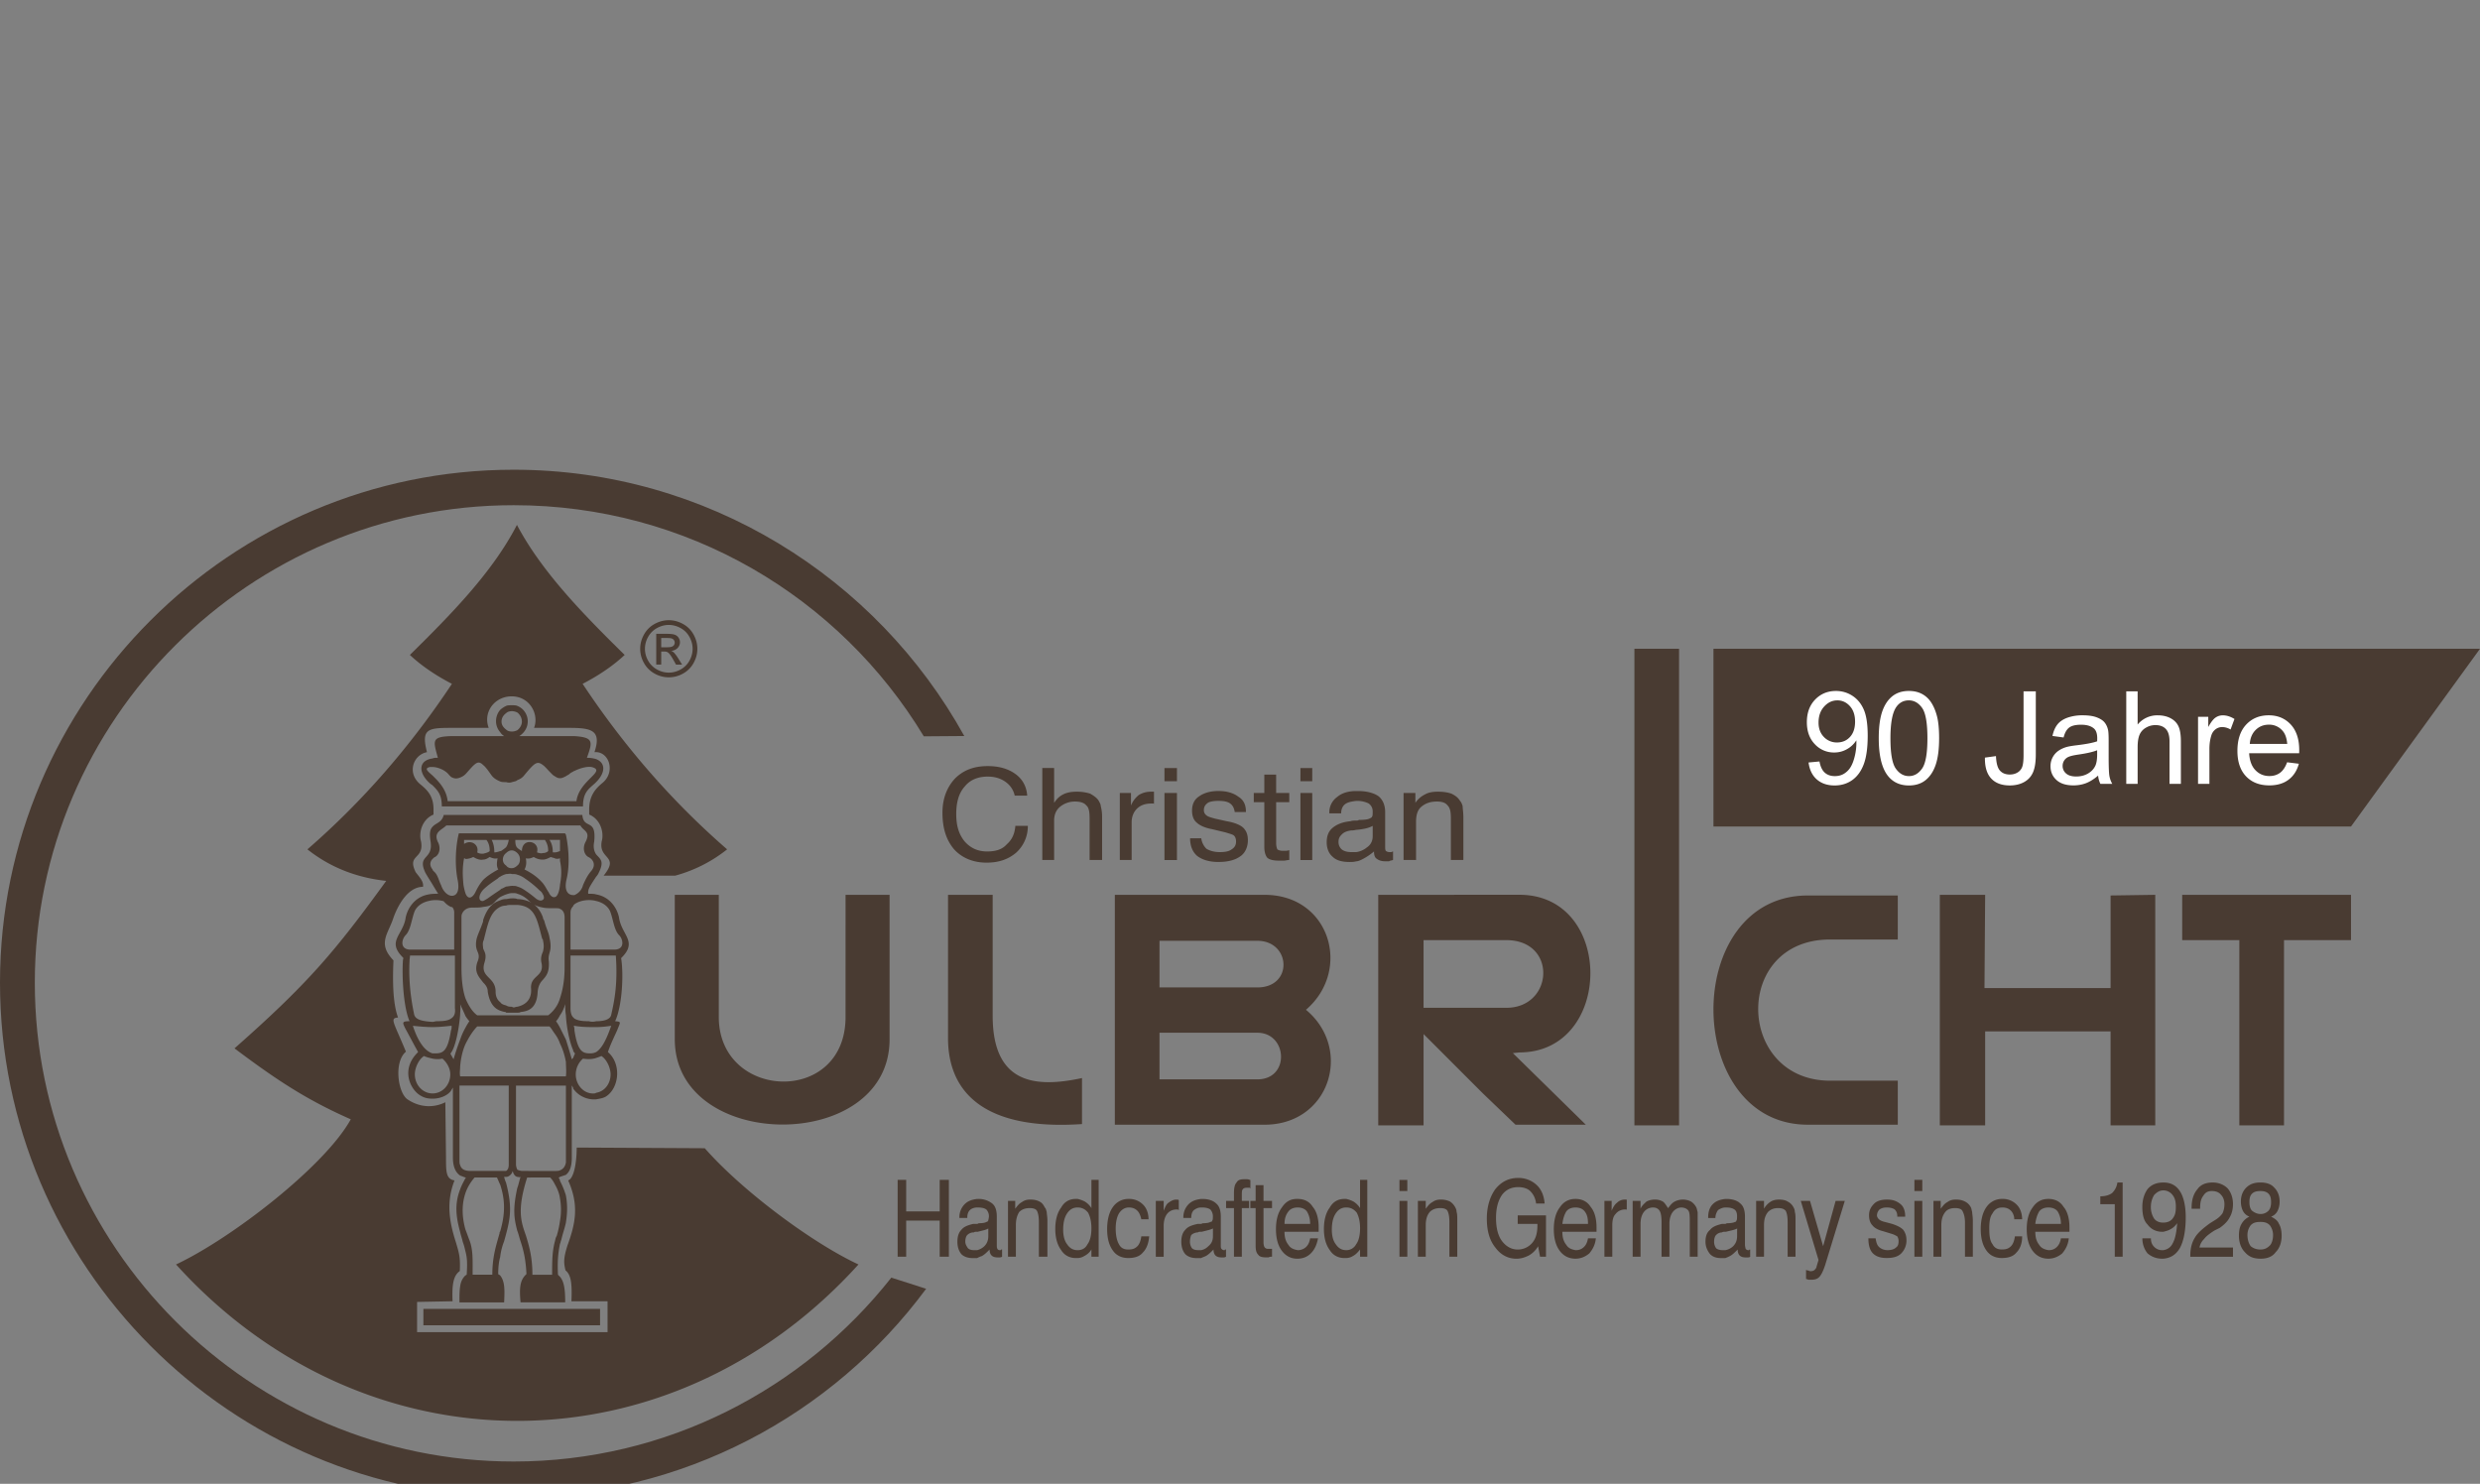 <svg xmlns="http://www.w3.org/2000/svg" width="217.271" height="130"><rect width="100%" height="100%" fill="#808080" stroke="none"/><path fill="#493B32" d="M80.934 64.511C73.568 52.325 60.228 44.261 45 44.261c-23.076 0-41.95 18.759-41.95 41.835 0 23.133 18.874 41.949 41.95 41.949 13.407 0 25.377-6.328 33.088-16.111l3.05.977c-8.171 11.05-21.35 18.244-36.138 18.244-24.803 0-45-20.258-45-45.059 0-24.745 20.197-44.943 45-44.943 16.961 0 31.803 9.459 39.48 23.331"/><path fill="#493B32" d="M86.967 88.984V78.396h-3.912v12.543c0 4.893 3.338 8.113 11.738 7.541v-4.029c-4.028.863-7.826.576-7.826-5.467zm-12.889.116c0 7.77-11.105 7.308-11.105 0V78.396h-3.855v12.66c0 9.897 18.817 10.012 18.817 0v-12.66H74.08L74.078 89.1zm23.593-10.704v20.141h13.119c5.698 0 7.77-6.617 3.625-10.07 4.028-3.453 2.129-10.07-3.625-10.07m-.633 16.167h-8.574V90.48h8.574c2.647-.001 2.878 4.084 0 4.084zm0-12.14c2.936 0 3.165 4.086 0 4.086h-8.574v-4.086m19.163-4.028v20.197h3.972v-7.998l5.235 5.236 2.82 2.704h6.158l-6.389-6.271.576-.06c8.229 0 8.343-13.812 0-13.812m-1.151 3.974c4.488 0 4.144 5.928 0 5.928h-7.25v-5.928m66.463-3.97v3.97h5.007v16.228h3.914V82.366h5.869v-3.97h-14.79zm-6.273 8.17h-11.048l.058-8.17h-3.97v20.197h3.97v-8.229h10.99v8.229h3.914V78.396l-3.914.058v8.112zm-26.527 11.97h7.884V94.68h-5.928c-8.228 0-8.572-12.369 0-12.369h5.928v-3.856h-7.884c-11.106-.001-10.933 20.081 0 20.081zM143.189 56.84h3.912v41.754h-3.912V56.84zM107.3 109.527h-.058c-.115 0-.173-.059-.229-.114-.059-.06-.059-.174-.059-.403v-2.417c0-.518-.115-.92-.403-1.151-.229-.229-.633-.401-1.209-.401h-.114c-.46.058-.806.173-1.095.46a1.61 1.61 0 0 0-.46 1.15v.058h.691c0-.288.058-.519.231-.69.172-.115.345-.229.632-.229h.114c.288 0 .519.057.69.172.115.114.23.344.23.577 0 .171 0 .343-.059.401 0 .058-.059.115-.173.115-.059.057-.289.114-.633.114-.06 0-.115.058-.173.058h-.288c-.519.116-.863.231-1.093.52-.231.23-.347.574-.347 1.035 0 .46.115.807.347 1.093.229.229.575.347.978.347h.403c.114-.06.288-.117.403-.173.229-.114.46-.346.69-.577 0 .23.059.403.173.52.114.113.288.171.519.171h.173c.058 0 .114 0 .229-.058v-.633c-.053-.003-.11-.003-.11.055zm-1.036-1.209c0 .347-.115.633-.403.863-.168.18-.39.302-.632.346h-.23c-.287 0-.46-.059-.575-.174a.975.975 0 0 1-.173-.576c0-.229.06-.459.115-.575a.878.878 0 0 1 .576-.229c.058-.057.173-.057.288-.057h.057c.46-.117.749-.173.979-.289l-.002.691zm2.532-3.106v-.401c0-.289 0-.52.059-.576.058-.115.173-.174.345-.174h.288l.058.059v-.748h-.058c-.115-.059-.229-.059-.288-.059h-.173c-.345 0-.575.059-.69.287-.173.174-.23.519-.23.922v.69h-.69v.631h.69v4.259h.69v-4.259h.633v-.631h-.634zm63.874.576a1.133 1.133 0 0 0-.518-.519c-.23-.117-.461-.174-.805-.174-.288 0-.52.057-.748.23-.231.113-.402.345-.576.574v-.689h-.633v4.891h.689v-2.761c0-.519.116-.862.345-1.151.175-.229.462-.346.863-.346.288 0 .519.059.633.23.116.23.23.518.23 1.037v2.99h.689v-3.164c0-.346-.058-.576-.058-.748-.053-.17-.053-.286-.111-.4zm21.35 2.012l.46-.229c.402-.287.688-.575.863-.92.173-.289.287-.69.287-1.15 0-.576-.173-1.037-.462-1.381-.344-.344-.805-.52-1.321-.52-.576 0-1.036.176-1.323.577-.345.403-.52.921-.52 1.667v.059h.748v-.059c0-.46.059-.804.288-1.093.174-.289.402-.403.748-.403.348 0 .634.114.807.346.172.173.287.459.287.806 0 .289-.058.575-.173.806a2.101 2.101 0 0 1-.634.575l-.46.288c-.633.46-1.094.863-1.324 1.266-.287.461-.401.98-.401 1.612v.058h3.739v-.807h-2.935c.058-.285.173-.518.403-.747.174-.233.463-.463.923-.751zm-80.332-2.761h-.06c-.574 0-.978.23-1.323.748-.345.46-.519 1.092-.519 1.898s.173 1.439.519 1.9c.346.46.807.689 1.323.689h.06c.46 0 .862-.174 1.149-.461.346-.346.519-.748.634-1.322h-.691c-.058.345-.173.574-.345.747-.174.174-.46.288-.691.288h-.058c-.346-.059-.633-.174-.807-.461-.229-.287-.346-.633-.346-1.149h2.993v-.403c0-.748-.173-1.381-.519-1.783-.284-.459-.744-.691-1.319-.691zm0 2.186h-1.151c0-.459.116-.805.345-1.092.174-.23.46-.344.807-.344.345 0 .632.113.806.344.172.288.288.633.288 1.092h-1.095zm-2.992-3.394h-.691v1.381h-.461v.631h.461v3.282c0 .402.059.631.23.805.115.172.344.229.689.229h.23c.058-.058.172-.058.288-.058v-.689h-.344c-.175 0-.23-.059-.289-.116-.058-.058-.114-.229-.114-.46v-2.993h.747v-.631h-.747v-1.381zm78.834-.231c-.574 0-1.035.174-1.381.575-.287.403-.46.921-.46 1.554 0 .69.114 1.209.46 1.554.289.403.749.633 1.268.633h.113c.23-.058.461-.116.633-.229.23-.115.403-.289.578-.52-.059.807-.175 1.381-.404 1.784-.174.345-.461.518-.807.577h-.113a.947.947 0 0 1-.69-.289c-.174-.172-.288-.402-.288-.747h-.748c0 .518.173.978.46 1.323.346.287.749.459 1.268.459h.113c.633-.057 1.095-.342 1.439-.92.346-.631.518-1.554.518-2.703 0-.979-.172-1.784-.518-2.303-.346-.517-.808-.748-1.441-.748zm.806 3.166c-.173.229-.46.346-.806.346h-.057c-.289 0-.576-.116-.749-.346a1.839 1.839 0 0 1-.288-1.037c0-.401.114-.748.288-1.035.229-.23.46-.403.806-.403s.633.172.806.403c.23.287.289.634.289 1.035 0 .46-.059.748-.289 1.037zm-87.294-1.67c-.229 0-.46.116-.689.289-.173.115-.288.404-.403.69v-.862h-.69v4.891h.69v-2.705c0-.459.116-.806.288-1.035.172-.23.46-.402.863-.402h.114s0 .057.059.057v-.863c-.059-.057-.059-.057-.115-.057h-.116v-.003zm72.391.692c.344 0 .574.114.747.287s.289.461.289.748h.689c0-.517-.174-.979-.46-1.265a1.694 1.694 0 0 0-1.266-.519 1.64 1.64 0 0 0-1.383.69c-.344.459-.518 1.149-.518 1.957 0 .805.174 1.438.518 1.898.289.402.748.632 1.326.632.519 0 .979-.116 1.265-.461.345-.344.518-.805.518-1.438h-.633c-.057.404-.172.691-.344.863-.23.231-.46.287-.806.287s-.634-.115-.807-.459c-.23-.289-.289-.748-.289-1.383 0-.574.059-1.035.289-1.322.174-.344.462-.515.865-.515zm-93.107.344H79.39v-2.761h-.748v6.73h.748v-3.164h2.936v3.164h.805v-6.73h-.805v2.761zm5.351 3.395h-.115c-.059 0-.173-.059-.173-.114-.059-.06-.059-.174-.059-.403v-2.417c0-.518-.115-.92-.401-1.151a1.905 1.905 0 0 0-1.208-.401h-.115c-.46.058-.807.173-1.093.46a1.605 1.605 0 0 0-.461 1.15v.058h.69c0-.288.057-.519.229-.69.114-.115.346-.229.633-.229h.057c.346 0 .576.057.748.172a.861.861 0 0 1 .23.577c0 .171-.059.343-.059.401-.057.058-.057.115-.173.115-.057.057-.287.114-.632.114-.058 0-.116.058-.173.058h-.342c-.461.116-.807.231-1.036.52-.229.23-.346.574-.346 1.035 0 .46.116.807.346 1.093.229.229.575.347.979.347h.403c.115-.06.229-.117.402-.173.23-.114.461-.346.69-.577 0 .23.058.403.173.52.115.113.288.171.519.171h.173c.058 0 .115 0 .229-.058v-.633c-.058-.003-.115-.003-.115.055zm-1.094-1.209c0 .347-.115.633-.345.863a1.39 1.39 0 0 1-.633.346h-.288c-.23 0-.403-.059-.519-.174-.114-.172-.229-.344-.229-.576 0-.229.058-.459.173-.575a.772.772 0 0 1 .575-.229c.058-.057.173-.057.288-.057h.057c.461-.117.748-.173.921-.289v.691zm13.063.864c-.23.231-.46.289-.807.289-.346 0-.633-.115-.805-.46-.173-.288-.288-.749-.288-1.381 0-.575.115-1.036.288-1.323.229-.345.518-.518.863-.518s.576.113.748.287c.173.173.288.461.345.748h.633c0-.518-.173-.979-.461-1.266a1.693 1.693 0 0 0-1.266-.518 1.64 1.64 0 0 0-1.381.689c-.347.461-.519 1.15-.519 1.957 0 .806.172 1.439.519 1.899.288.402.748.632 1.323.632.519 0 .979-.115 1.267-.461.345-.344.518-.805.575-1.438h-.69c-.056.403-.171.692-.344.864zm68.075-5.811h.691v.979h-.691v-.979zm-76.188 2.417c-.115-.229-.229-.403-.461-.519-.229-.117-.46-.174-.806-.174-.288 0-.519.057-.747.23-.231.113-.404.345-.576.574v-.689h-.633v4.891H89v-2.761c0-.519.115-.862.288-1.151.231-.229.519-.346.921-.346.288 0 .519.059.633.23.115.23.173.518.173 1.037v2.99h.748v-3.164c0-.346-.058-.576-.058-.748-.058-.17-.058-.286-.172-.4zm108.126 1.437c-.115-.287-.346-.459-.691-.632.253-.091.459-.276.576-.518a1.83 1.83 0 0 0 .173-.804c0-.52-.173-.922-.46-1.211-.289-.346-.748-.461-1.209-.461-.519 0-.921.115-1.266.461-.287.289-.461.691-.461 1.211 0 .287.059.574.174.804.114.229.288.403.576.518a1.491 1.491 0 0 0-.691.632c-.173.289-.229.635-.229 1.037 0 .576.173 1.094.519 1.438.346.401.748.575 1.381.575.576 0 1.036-.172 1.323-.575.347-.345.519-.862.519-1.438-.004-.403-.062-.748-.234-1.037zm-2.359-2.647c.174-.171.403-.229.747-.229.289 0 .519.059.692.229.171.173.229.402.229.749 0 .288-.059.575-.229.748a.952.952 0 0 1-.692.286c-.288 0-.519-.113-.747-.286-.174-.173-.229-.46-.229-.748-.002-.347.056-.576.229-.749zm1.554 4.547c-.23.229-.461.344-.808.344a1.287 1.287 0 0 1-.861-.287c-.173-.229-.288-.576-.288-.979 0-.343.115-.632.288-.86.229-.23.459-.287.861-.287.346 0 .576.057.808.287.172.229.287.518.287.86.001.402-.115.749-.287.922zm-103.235-3.282a1.801 1.801 0 0 0-.576-.573 2.594 2.594 0 0 0-.633-.23h-.172c-.518 0-.979.23-1.266.748-.346.46-.519 1.092-.519 1.898 0 .748.173 1.381.519 1.842.288.461.749.69 1.266.69h.172c.173 0 .403-.059.576-.173.229-.115.46-.289.633-.577v.634h.633v-6.731h-.633v2.472zm-.346 3.167c-.173.344-.46.518-.863.518s-.689-.174-.921-.518c-.23-.289-.345-.749-.345-1.266 0-.633.114-1.094.345-1.438.231-.346.518-.518.921-.518s.69.172.921.46c.173.344.288.748.288 1.38 0 .575-.116 1.093-.346 1.382zm57.889.517c-.114 0-.172-.059-.229-.114 0-.06-.058-.174-.058-.403v-2.417c0-.518-.116-.92-.403-1.151-.23-.229-.634-.401-1.209-.401h-.114c-.461.058-.808.173-1.095.46-.287.289-.402.689-.402 1.15v.058h.632c0-.288.115-.519.23-.69.172-.115.402-.229.633-.229h.115c.287 0 .518.057.69.172.172.114.23.344.23.577 0 .171 0 .343-.06.401 0 .058-.058.115-.115.115-.114.057-.346.114-.69.114-.059 0-.115.058-.172.058h-.289c-.46.116-.806.231-1.036.52-.287.23-.403.574-.403 1.035 0 .46.175.807.403 1.093.23.229.518.347.979.347h.347c.172-.06.288-.117.401-.173.23-.114.46-.346.691-.577 0 .23.058.403.173.52.115.113.288.171.518.171h.173c.058 0 .173 0 .229-.058v-.633c-.058 0-.058 0-.115.061l-.054-.006zm-.977-1.209c0 .347-.115.633-.346.863-.19.182-.431.302-.689.346h-.231c-.229 0-.46-.059-.574-.174a.975.975 0 0 1-.174-.576c0-.229.059-.459.174-.575a.727.727 0 0 1 .518-.229c.058-.057.174-.057.289-.057h.057c.461-.117.808-.173.979-.289l-.003.691zm32.857-3.797c-.229.172-.574.289-1.035.289v.689h1.267v4.602h.69V103.6h-.461c-.045.35-.208.674-.461.921zm-27.908 1.267a1.133 1.133 0 0 0-.518-.519c-.173-.117-.46-.174-.749-.174-.288 0-.575.057-.805.23a1.69 1.69 0 0 0-.519.574v-.689h-.69v4.891h.69v-2.761c0-.519.115-.862.345-1.151.229-.229.519-.346.862-.346.347 0 .52.059.691.23.115.23.173.518.173 1.037v2.99h.69v-3.164c0-.346 0-.576-.059-.748a.79.79 0 0 0-.111-.4zm-8.978-.517a1.567 1.567 0 0 0-1.438 0c-.229.113-.402.344-.575.574-.172-.229-.288-.46-.46-.574a1.359 1.359 0 0 0-.69-.176c-.289 0-.518.059-.748.176-.173.17-.403.344-.519.631v-.69h-.69v4.89h.69v-2.875c0-.461.114-.806.288-1.035.19-.253.488-.402.805-.402.288 0 .461.113.576.287.115.173.172.518.172 1.037v2.99h.69v-2.877c0-.459.115-.805.288-1.035.173-.229.459-.401.747-.401.29 0 .52.114.633.287.115.173.115.519.115 1.037v2.989h.691v-3.91c-.059-.174-.059-.289-.115-.402a1.323 1.323 0 0 0-.46-.521zm11.567 3.911l-1.149-3.97h-.808l1.554 5.179-.173.576c0 .115-.114.23-.172.288s-.172.115-.345.115c-.058 0-.114 0-.173-.058-.058 0-.115 0-.229-.059v.807c.115 0 .173.059.229.059h.23c.287 0 .518-.059.689-.229.175-.176.346-.52.519-1.037l1.727-5.64h-.805l-1.094 3.969zm7.998-3.97h.691v4.89h-.691v-4.89zm-1.956 2.013l-.633-.17c-.288-.06-.461-.175-.518-.231-.115-.115-.174-.23-.174-.345a.737.737 0 0 1 .229-.518c.172-.115.346-.172.633-.172s.518.057.689.172c.174.173.23.344.23.632h.69v-.057c0-.403-.116-.806-.402-1.036-.346-.288-.691-.404-1.21-.404-.46 0-.862.116-1.093.346-.289.289-.46.576-.46 1.035 0 .402.115.69.287.864.174.229.46.402.92.519l.749.229c.229.059.403.173.519.23a.822.822 0 0 1 .113.402c0 .288-.057.461-.229.575-.174.172-.46.231-.749.231-.288 0-.575-.115-.747-.291-.174-.172-.231-.401-.289-.746h-.632c0 .574.115 1.035.401 1.322.288.287.691.403 1.209.403.575 0 .979-.116 1.268-.403.3-.307.465-.721.459-1.149 0-.403-.115-.69-.287-.921-.166-.172-.455-.346-.973-.517zm-43.159-3.854h.689v.979h-.689v-.979zm-3.452 2.472a1.801 1.801 0 0 0-.576-.573 2.587 2.587 0 0 0-.632-.23h-.173c-.519 0-.979.23-1.268.748-.344.46-.518 1.092-.518 1.898 0 .748.173 1.381.518 1.842.289.461.749.69 1.268.69h.173c.173 0 .403-.059.575-.173.23-.115.402-.289.633-.577v.634h.633v-6.731h-.633v2.472zm-.345 3.167a.956.956 0 0 1-.862.518c-.403 0-.69-.174-.92-.518-.231-.289-.346-.749-.346-1.266 0-.633.114-1.094.346-1.438.229-.346.518-.518.92-.518s.69.172.92.46c.173.344.288.748.288 1.38-.001.575-.117 1.093-.346 1.382zm3.797-3.798h.689v4.89h-.689v-4.89zm19.854-.116h-.114a.95.95 0 0 0-.69.289c-.174.115-.345.404-.46.69v-.862h-.634v4.891h.69v-2.705c0-.459.059-.806.288-1.035.173-.23.46-.402.863-.402h.058c.059 0 .059.057.059.057v-.863c-.003-.06-.003-.06-.06-.06zm-14.961.692a1.372 1.372 0 0 0-.461-.519 1.81 1.81 0 0 0-.806-.174c-.287 0-.519.057-.748.23-.23.113-.403.345-.575.574v-.689h-.689v4.891h.689v-2.761c0-.519.114-.862.344-1.151.23-.229.52-.346.922-.346.288 0 .518.059.633.23.113.23.173.518.173 1.037v2.99h.69v-3.164c0-.346 0-.576-.059-.748a.814.814 0 0 0-.113-.4zm10.53-.749c-.576 0-1.036.23-1.381.748-.345.46-.52 1.092-.52 1.898s.174 1.439.52 1.9c.346.46.807.689 1.381.689.46 0 .863-.174 1.208-.461.288-.346.518-.748.575-1.322h-.69c-.059.345-.173.574-.345.747a.943.943 0 0 1-.691.288h-.057c-.346-.059-.633-.174-.806-.461-.229-.287-.346-.633-.346-1.149h2.993v-.403c0-.748-.174-1.381-.518-1.783-.288-.459-.748-.691-1.323-.691zm0 2.186h-1.151c.06-.459.172-.805.346-1.092.173-.23.46-.344.806-.344.345 0 .631.113.805.344.23.288.289.633.289 1.092h-1.095zm-5.064 0h1.728v.117c0 .633-.114 1.15-.46 1.553-.317.369-.781.58-1.268.576-.574 0-1.034-.289-1.381-.748-.345-.461-.518-1.149-.518-2.015 0-.864.173-1.496.518-2.015.347-.459.807-.689 1.439-.689.401 0 .806.115 1.037.346.287.289.459.633.518 1.092h.747c-.057-.689-.287-1.266-.747-1.668a2.351 2.351 0 0 0-1.554-.575c-.863 0-1.497.346-2.016.979-.459.634-.747 1.498-.747 2.591 0 1.034.23 1.898.747 2.53.463.634 1.095.979 1.844.979.401 0 .748-.115 1.092-.287a2.15 2.15 0 0 0 .807-.807l.172.92h.52v-3.625h-2.476l-.002.746zm46.494-2.186c-.575 0-1.034.23-1.38.748-.345.46-.518 1.092-.518 1.898s.173 1.439.518 1.9c.346.46.806.689 1.38.689.461 0 .863-.174 1.21-.461.288-.346.519-.748.575-1.322h-.688c-.058.345-.175.574-.347.747a.942.942 0 0 1-.69.288h-.059c-.344-.059-.631-.174-.805-.461-.229-.287-.344-.633-.344-1.149h2.992v-.403c0-.748-.174-1.381-.52-1.783-.285-.459-.746-.691-1.324-.691zm0 2.186h-1.148c.057-.459.173-.805.344-1.092.174-.23.461-.344.805-.344.347 0 .634.113.808.344.173.288.289.633.289 1.092h-1.098zM100.81 69.361c-.402 0-.748.115-1.036.287a2.27 2.27 0 0 0-.69.922v-1.094h-.978v5.869h1.036v-3.279c0-.519.172-.92.459-1.209.288-.287.69-.459 1.267-.459h.172s.059 0 .059.058v-1.095h-.289zm1.208.116h1.094v5.871h-1.094v-5.871zm0-2.187h1.094v1.151h-1.094V67.29zm-13.81 6.675c-.402.46-.979.633-1.727.633-.806 0-1.438-.289-1.956-.863-.519-.633-.749-1.381-.749-2.418s.229-1.842.749-2.416c.46-.576 1.15-.863 2.014-.863.633 0 1.15.172 1.553.461.403.287.691.689.807 1.209h1.094c-.058-.807-.403-1.439-1.036-1.9-.633-.459-1.438-.69-2.417-.69-1.208 0-2.129.346-2.878 1.094-.689.748-1.093 1.728-1.093 2.992 0 1.382.345 2.418 1.035 3.223.69.748 1.67 1.15 2.819 1.15 1.094 0 1.899-.288 2.59-.862a3.122 3.122 0 0 0 1.035-2.359h-1.093c-.057.688-.288 1.207-.747 1.609zm8.056-3.798c-.174-.288-.461-.46-.748-.633a3.811 3.811 0 0 0-1.208-.173c-.404 0-.807.058-1.151.229-.346.173-.576.402-.806.748v-3.051h-1.036v8.058h1.036v-3.453c0-.518.172-.92.518-1.209a2.053 2.053 0 0 1 1.323-.459c.46 0 .806.114.979.344.23.174.288.576.288 1.15v3.625h1.095v-3.798c0-.401-.059-.69-.115-.92-.002-.17-.118-.344-.175-.458zm11.222 1.784l-1.037-.23c-.402-.113-.634-.173-.748-.287a.525.525 0 0 1-.229-.461c0-.287.113-.459.344-.633.174-.115.519-.174.921-.174.46 0 .805.059 1.037.23.229.172.345.401.401.748h.979v-.058c0-.519-.173-.979-.634-1.267-.46-.346-1.034-.518-1.783-.518-.691 0-1.266.172-1.669.459-.46.289-.634.749-.634 1.268 0 .402.114.805.403 1.035.23.23.691.461 1.323.576l1.208.289c.346.114.634.172.749.288.115.114.173.287.173.517 0 .289-.115.52-.401.691-.231.174-.576.231-1.037.231s-.863-.116-1.15-.288a1.56 1.56 0 0 1-.46-.921h-.979c0 .69.229 1.209.632 1.553.46.345 1.094.519 1.843.519.862 0 1.496-.174 1.957-.519.402-.287.631-.806.631-1.381 0-.46-.114-.806-.402-1.095-.23-.227-.749-.457-1.438-.572zm14.27 2.705c-.173 0-.288-.059-.345-.116-.058-.058-.058-.229-.058-.519v-2.877c0-.633-.23-1.094-.576-1.381-.402-.287-1.036-.459-1.783-.459h-.173c-.69 0-1.266.172-1.669.518a1.642 1.642 0 0 0-.69 1.38v.059h1.035c0-.345.116-.632.345-.806.23-.173.52-.229.979-.288h.115c.403 0 .749.115.978.229.23.174.346.403.346.691 0 .229 0 .402-.059.46 0 .06-.114.115-.229.173-.114.059-.402.114-.921.114-.057.058-.172.058-.229.058-.229 0-.345 0-.518.059-.69.058-1.208.287-1.554.576-.345.287-.518.69-.518 1.266 0 .518.172.979.518 1.266.346.344.863.461 1.496.461.173 0 .346 0 .576-.059.172 0 .402-.115.518-.173a5.362 5.362 0 0 0 1.035-.69c0 .288.06.519.231.633.229.172.46.229.805.229h.288c.058-.06.173-.06.345-.114v-.748c-.057 0-.114.057-.172.057l-.116.001zm-1.496-1.383c0 .403-.172.75-.519.979a1.892 1.892 0 0 1-.92.403h-.403c-.346 0-.633-.059-.862-.23a.86.86 0 0 1-.288-.691c0-.286.113-.459.288-.631.173-.174.403-.289.806-.346.115 0 .229 0 .461-.057h.058c.633-.059 1.094-.174 1.38-.346v.919zm7.883-2.646c-.057-.173-.114-.346-.229-.46-.173-.288-.402-.46-.749-.633-.345-.115-.69-.173-1.208-.173-.401 0-.805.058-1.093.229-.35.167-.648.425-.863.748v-.864h-1.035v5.871h1.094v-3.338c0-.576.116-1.035.461-1.324.344-.287.748-.459 1.381-.459.46 0 .749.114.92.344.231.229.288.576.288 1.15v3.625h1.095v-3.798c-.003-.399-.062-.688-.062-.918zm-16.342-2.762h-1.035v1.611h-.923v.805h.923v3.914c0 .459.113.805.288.978.229.173.575.229 1.035.229h.403c.114 0 .288-.057.46-.057v-.863c-.174.058-.289.058-.346.058h-.23c-.229 0-.344-.058-.46-.115-.058-.114-.113-.288-.113-.575v-3.568h1.15v-.805h-1.15l-.002-1.612zm2.129 1.612h1.036v5.871h-1.036v-5.871zm0-2.187h1.036v1.151h-1.036V67.29z"/><g fill="#493B32"><path d="M61.746 100.598l-11.222-.059c0 1.268-.23 2.706-.748 2.878.978 2.187.633 3.798-.059 5.696-.345 1.094-.345 1.498-.172 2.188.518.402.576 1.266.518 2.705h3.165v2.704H36.541v-2.647l3.108-.058c-.059-1.438.058-2.245.633-2.647.058-1.207-.058-1.553-.345-2.532-.576-1.783-.863-3.511-.115-5.409-.748-.116-.748-.749-.748-2.014l-.058-4.834c-1.037.518-2.245.459-3.28-.231-.864-.519-1.267-3.278-.173-4.2-1.093-2.646-1.438-2.936-.69-2.992-.518-1.381-.459-3.683-.402-5.006-1.438-1.496-.459-2.303 0-3.74.287-.808 1.15-2.705 2.589-2.705.058-.403-.172-.69-.634-1.268-.806-1.611.748-1.092.462-2.703-.23-.805.114-1.957 1.092-2.358v-.46c0-1.151-.519-1.67-1.15-2.188-1.209-.978-.633-2.59.576-2.82-.518-2.014.057-2.128 2.072-2.128h3.337c-.519-1.381.518-2.762 2.014-2.762 1.611 0 2.417 1.612 1.957 2.762h3.107c1.957 0 2.819.23 2.187 2.128 1.267-.114 1.899 1.728.69 2.705-.633.519-1.151 1.15-1.151 2.301v.461c.979.402 1.324 1.555 1.094 2.357-.288 1.613 1.611 1.209.172 2.993h6.272a12.576 12.576 0 0 0 4.546-2.302c-4.834-4.2-9.034-9.034-12.66-14.501 1.554-.806 2.763-1.668 3.684-2.532-3.569-3.51-7.251-7.25-9.438-11.394-2.13 4.144-5.812 7.884-9.38 11.394.921.864 2.129 1.726 3.683 2.532-3.626 5.467-7.825 10.301-12.659 14.501 1.957 1.554 4.258 2.475 6.904 2.762-4.545 6.273-6.904 9.035-13.293 14.674 3.683 2.762 6.273 4.487 10.187 6.215-2.245 4.084-10.416 10.416-15.308 12.717 16.573 18.301 43.274 18.242 59.788 0-3.971-1.842-10.128-6.385-13.465-10.183z"/><path d="M51.076 70.65c0-1.209.459-1.496 1.036-2.016l.115-.113c.806-.807.862-1.67 0-2.015a2.632 2.632 0 0 0-.808-.114c.52-1.438.577-1.786-1.092-1.9h-4.834c1.151-.748.864-2.244-.171-2.646-.116-.058-.289-.058-.46-.058-.23 0-.403 0-.518.058-.19.087-.365.203-.52.345-.459.518-.517 1.381 0 1.957.059.114.173.229.346.344h-4.66c-1.727.059-1.553.403-1.149 1.898-.173 0-.346 0-.461.059-1.267.173-1.267 1.266-.229 2.186.059.059.172.116.229.174.461.459.807.806.807 1.84m5.233-7.422c0-.344.172-.575.402-.747.115-.115.288-.173.519-.173.172 0 .345.058.46.115.229.173.403.46.403.805 0 .289-.174.577-.403.749-.143.072-.3.111-.46.115-.23 0-.403-.057-.519-.172-.23-.173-.402-.403-.402-.692zm-4.719 6.964c-.115-1.094-.862-1.784-1.324-2.246-.46-.402-.748-.633-.229-.747h.229c.461 0 1.15.288 1.438.69l.173.172c.288.174.519.174.806.06.173-.06.345-.175.461-.288l.058-.059c.807-.92 1.036-1.209 1.495-.748.23.173.462.519.749.92.173.231.46.404.748.519.116.058.288.058.52.058a.78.78 0 0 0 .518 0c.172-.058.345-.058.46-.172.287-.115.46-.229.633-.461.863-1.035 1.092-1.265 1.61-.861.173.115.401.402.748.748.116.115.172.173.288.229.173.116.287.173.46.173s.288-.058.518-.173c.058-.058.23-.114.346-.229.059-.059.173-.115.287-.174 0 0 .059-.058.116-.058.575-.288 1.151-.401 1.496-.345 1.38.345-1.094 1.15-1.324 2.994m-13.408 44.479v1.439h15.479v-1.439"/></g><path fill="#493B32" d="M58.592 54.336c.421 0 .831.107 1.231.323.4.216.712.524.936.926s.336.82.336 1.256c0 .432-.11.847-.33 1.245a2.33 2.33 0 0 1-.927.927 2.524 2.524 0 0 1-2.491 0 2.34 2.34 0 0 1-.929-.927 2.516 2.516 0 0 1-.332-1.245c0-.436.112-.854.337-1.256.226-.401.537-.71.938-.926a2.565 2.565 0 0 1 1.231-.323zm0 .415c-.352 0-.693.09-1.025.271a1.94 1.94 0 0 0-.782.773c-.184.318-.28.68-.282 1.047 0 .361.093.707.277 1.037.184.331.443.588.774.773.33.185.678.277 1.038.277.361 0 .707-.092 1.039-.277s.59-.442.773-.773.275-.676.275-1.037c0-.363-.095-.711-.28-1.047a1.925 1.925 0 0 0-.781-.773 2.133 2.133 0 0 0-1.026-.271zm-1.099 3.474v-2.694h.926c.316 0 .546.025.688.074.141.05.254.137.338.261s.126.256.126.395c0 .197-.07.368-.21.514a.831.831 0 0 1-.559.246c.095.04.172.087.229.143.108.106.241.284.398.534l.328.528h-.53l-.24-.426c-.188-.334-.34-.543-.455-.627-.08-.062-.196-.093-.348-.093h-.255v1.145h-.436zm.435-1.517h.527c.252 0 .424-.037.517-.113a.367.367 0 0 0 .138-.298.366.366 0 0 0-.066-.214.385.385 0 0 0-.184-.141c-.078-.031-.225-.046-.438-.046h-.494v.812zm-3.514 27.235c1.496-1.439.058-2.014-.173-3.51-.115-.691-.688-1.842-2.014-2.072-.173-.057-.402-.057-.691-.057-.057-.404.173-.691.691-1.496a1.17 1.17 0 0 0 .229-.347c.519-1.036.114-1.208-.229-1.61-.115-.172-.288-.518-.173-1.094.229-2.128-.922-1.035-1.036-2.359H38.876c-.172.69-.689.69-.979 1.037-.229.229-.287.574-.171 1.322.229 1.612-1.209 1.094-.46 2.704.229.404.46.749.632 1.037.185.313.346.576.49.8-.309.004-.704.02-.839.064v-.002c-1.323.23-1.898 1.382-2.014 2.072-.229 1.496-1.698 2.043-.203 3.483l-.009.144h-.017c-.114 1.554.058 4.258.575 5.41-.689 0-.633.113-.345.689.229.402.52.979 1.093 2.015-1.61 1.554-.633 3.396.288 3.854.288.173.634.229.979.229.69 0 1.324-.288 1.611-.69.058-.114.115-.172.173-.287v6.158c0 .861.288 1.322.633 1.554.173.057.289.114.461.171h.058l-.058.059c-.172.346-.345.633-.461.979-.518 1.324-.345 2.475 0 3.74.058.289.173.576.229.865.115.286.173.573.23.805.172.633.172 1.149.114 2.072-.058 0-.058.058-.114.058-.23.229-.403.518-.461.979-.059.403-.059.806-.059 1.382h3.914c.058-1.151.058-1.843-.346-2.359-.057-.059-.115-.059-.172-.117 0-.575.057-1.092.172-1.495a5.43 5.43 0 0 1 .346-1.381c.058-.231.115-.404.172-.634.403-1.497.519-2.475 0-4.488a2.761 2.761 0 0 1-.172-.518h.172c.23 0 .403-.174.519-.348 0-.057.058-.113.058-.171.058.229.171.46.403.519.114 0 .171.056.287 0-.116.345-.173.689-.287.977-.403 1.842-.288 2.648 0 3.742.114.285.171.574.287.92.288.863.46 1.668.518 2.876-.576.519-.634 1.21-.518 2.476h3.912c0-1.209-.114-1.842-.459-2.244l-.173-.172c-.058-1.094 0-1.843.173-2.707.057-.115.057-.229.115-.344.115-.52.288-.979.402-1.497.115-.749.172-1.497 0-2.417a7.343 7.343 0 0 0-.518-1.267c0-.116-.059-.173-.116-.289.058 0 .116-.056.116-.056.172-.06.345-.115.518-.176.288-.229.519-.633.519-1.496v-6.33c.057.059.057.115.114.174 0 .115.059.173.115.229.46.576 1.208.862 1.899.806.345-.059.69-.113.921-.287 1.093-.748 1.323-2.819.115-3.855.229-.689.574-1.381.806-1.898.288-.748.403-.748-.172-.807.636-1.38.751-4.199.522-5.524zM40.2 73.01c-.229.863-.403 2.532-.116 4.028.23 1.094-.114 1.496-.575 1.438-.345-.058-.69-.402-.862-.92-.231-.461-.288-.92-.634-1.209-.058-.058-.115-.115-.115-.173-.287-.346-.229-.69 0-.921.059-.059.173-.173.23-.173.46-.288.46-.921.23-1.324-.403-.862.345-1.034.748-1.438h11.74c.286.52.92.52.459 1.438-.229.403-.229 1.036.229 1.324.403.173.749.69.231 1.267-.288.344-.461.69-.69 1.209a1.276 1.276 0 0 1-.748.862h-.116c-.46 0-.806-.403-.575-1.381.346-1.438.114-3.108-.058-3.914-.058-.058-.058-.058-.058-.115m-8.745.866c-.058 0-.058.058-.116.058v-.346h1.956c.23.288.288.635.288.979-.114.115-.346.174-.576.23-.172 0-.344 0-.518-.115.175-.634-.459-1.095-1.034-.806zm0 1.38c.229 0 .46-.059.689-.173.288.173.575.288.862.229.23 0 .404-.115.576-.229.229.114.461.173.689.114-.058.346-.114.691.059.979-.634.347-1.037.634-1.325.921-.344.403-.518.748-.688 1.094-.23.459-.634.69-.863.058a4.944 4.944 0 0 1-.173-.748c-.059-.69-.115-1.381.057-2.301.06-.001.06-.001.117.056zm7.481-.172c.115.059.229.059.346.115.114.058.287.058.46 0v.229c.173.807.114 1.439 0 2.072-.059.748-.288 1.094-.46 1.094-.172.059-.403-.115-.519-.402-.172-.229-.287-.518-.518-.806-.345-.403-.808-.807-1.61-1.209.172-.346.172-.634.114-.979.229.059.46 0 .688-.114.289.173.52.229.808.229.231.002.461-.114.691-.229zm-.115-1.497h.921v.979c-.173.058-.288.115-.46.115h-.172c-.001-.402-.059-.749-.289-1.094zm-.691 10.819c.23 1.207-1.036 1.035-.92 2.244.058 1.093-.69 1.438-1.208 1.554-.116 0-.231.057-.289.057s-.114 0-.172-.057c-.173 0-.346 0-.519-.115-.23-.058-.402-.114-.519-.288-.229-.173-.402-.46-.402-.921 0-1.323-1.381-1.208-.978-2.53.229-.75 0-.922-.116-1.267 0-.173-.057-.345 0-.577 0-.059.06-.115.06-.172.345-1.324.517-2.417 1.437-2.877.116-.059.288-.115.519-.115.115-.058.288-.058.519-.058h.461c1.61.116 1.726 1.323 2.186 2.993.059 0 .059.058.059.113.115.461.058.748 0 .979-.118.288-.233.576-.118 1.037zm.115-5.582c-.115.115-.345.115-.633-.115a10.523 10.523 0 0 0-1.094-.807 2.035 2.035 0 0 0-.518-.229c-.116-.059-.289-.059-.46-.059-.173 0-.403.059-.519.059l-.346.174c-.058 0-.114.057-.173.114-.345.229-.689.46-1.092.748a3.154 3.154 0 0 1-.404.229c-.402.058-.459-.461 0-.979.404-.402.922-.748 1.268-.979a.806.806 0 0 1 .229-.172 2 2 0 0 1 .519-.23c.173 0 .346-.057.519 0 .172 0 .345 0 .46.059.229.059.46.172.69.344.346.23.806.578 1.266 1.037.173.115.229.23.288.346.115.172.115.404 0 .46zm0-4.086c-.172.058-.345 0-.519-.057.288-1.037-1.322-1.324-1.322-.115-.174-.115-.289-.174-.403-.287-.173-.174-.173-.461-.173-.691h2.59c.229.346.288.635.288.979a.65.65 0 0 1-.461.171zm-2.243 0c.171.173.23.346.23.576 0 .172-.06.402-.23.518-.116.115-.289.23-.46.23h-.058a.528.528 0 0 1-.462-.23.603.603 0 0 1-.286-.518.71.71 0 0 1 .286-.576c.115-.114.288-.23.462-.23h.058c.171 0 .344.116.46.23zm-.979-.517c-.114.115-.286.229-.459.346h-.059c-.171.058-.345.115-.517.115 0-.402-.059-.75-.231-1.095h1.497c-.058.289-.116.461-.231.634zm-3.568 5.467c.172-.115.345-.172.633-.172.402 0 .69 0 .92-.059.576-.059.807-.173 1.094-.52.115-.114.231-.229.402-.345.116-.058.346-.172.519-.229.173-.059.346-.115.519-.115h.058c.172 0 .287 0 .403.059.403.115.748.344 1.036.633.066.057.13.106.192.154-.324-.188-.726-.305-1.229-.326-.116-.059-.289-.059-.403-.059h-.058c-.23 0-.403.059-.519.059a1.2 1.2 0 0 0-.519.113c-.689.23-1.15.691-1.496 1.727v.115c-.229.691-.459 1.094-.575 1.555-.229 1.15.403 1.093.116 1.898-.403.979.115 1.438.459 1.899.23.229.404.46.404.805.172 1.095.633 1.497 1.092 1.669.173.059.346.115.462.115l.057.059h.979c.114 0 .229 0 .287-.059.576-.057 1.438-.23 1.496-1.784.058-.519.229-.805.46-1.036.287-.345.575-.632.518-1.611-.115-.806.347-.806.059-2.071-.059-.46-.288-.806-.46-1.497-.058-.115-.115-.173-.115-.288-.169-.453-.41-.834-.76-1.114.189.107.414.188.76.252.229.057.575.057 1.036.057h.113c.116 0 .288 0 .347.059.288.114.402.403.402.748v4.374c0 1.149-.173 2.013-.402 2.705a2.772 2.772 0 0 1-.46.92 2.808 2.808 0 0 1-.576.576H41.81c-.402-.288-.748-.808-1.035-1.496-.23-.692-.346-1.554-.346-2.705v-4.433c.001-.231.116-.461.346-.632zm-5.238 2.244c.459-.461.519-1.438.805-2.13.23-.46.69-.747 1.208-.862.414-.112.9-.101 1.317.018.214.245.411.398.642.501.042 0 .083.015.125.026.11.139.167.313.159.49v3.223H35.88c-.861-.057-.69-.921-.343-1.266zm.347 2.186h-.005c.017-.132.033-.265.042-.399l3.934-.002v4.604c.058.459-.058.748-.346.92-.23.174-.633.23-1.209.23-.171 0-.286.059-.401.059-1.035-.059-1.496-.231-1.611-.633-.231-1.096-.52-2.822-.404-4.779zm.288 5.755c.575.059 1.151.115 1.727.115.518 0 1.094-.057 1.611-.115h.058c0 .171 0 .287-.058.402-.287 1.899-.747 2.014-1.381 2.014h-.23c-.633-.173-1.268-.978-1.727-2.416zm1.725 5.927c-.863 0-1.553-.749-1.553-1.67 0-.573.346-1.323.806-1.61.229.115.518.174.748.23.288.057.576.057.864 0 .402.345.688.863.688 1.38.001.922-.688 1.67-1.553 1.67zm1.842-2.993l-.23-.402-.058-.114c.058 0 .058 0 .058-.058.346-.402.691-1.899.806-3.338 0-.287.058-.576 0-.92.173.402.345.748.461 1.036.101.163.216.317.345.46a5.14 5.14 0 0 0-.345.574 5.66 5.66 0 0 0-.461 1.038c-.22.565-.411 1.141-.576 1.724zm3.798 10.357c.116.23.173.404.287.635.577 1.727.288 3.049 0 4.085-.057.058-.057.114-.057.173-.347 1.209-.634 2.131-.634 3.625h-1.727c0-1.209.058-2.188-.288-3.05-.115-.289-.229-.634-.345-.921-.288-1.036-.346-2.129 0-3.165.172-.519.46-.979.805-1.383m-.228-.572c-.23 0-.402 0-.575-.059a.625.625 0 0 1-.461-.46c-.059-.116-.059-.231-.059-.403v-6.562h4.316v6.906c0 .286-.058.459-.23.576m3.857.575c.173.173.288.347.403.577.229.403.402.807.46 1.266.114.647.114 1.31 0 1.956a9.042 9.042 0 0 1-.288 1.323c-.115.173-.115.346-.172.519-.23.92-.23 1.727-.23 2.877h-1.727c0-1.381-.23-2.359-.575-3.451-.403-1.151-.805-2.188.115-5.066m-.402-.574a1.13 1.13 0 0 1-.46-.114 1.11 1.11 0 0 1-.116-.461V95.11h4.374v6.732c-.058.344-.229.575-.518.69-.115.059-.288.059-.46.059m-8.288-8.29c-.059-.287 0-.574 0-.861.058-.748.229-1.439.461-1.957.345-.691.689-1.209 1.035-1.555h6.33c.173.172.289.403.46.633.173.229.345.519.46.862.229.461.402.979.518 1.611 0 .403.057.807 0 1.266m.75-1.898l-.116.289-.114.113a65.662 65.662 0 0 0-.519-1.725l-.518-1.038a4.918 4.918 0 0 0-.347-.574c.116-.114.23-.288.347-.519.173-.23.345-.575.46-.979 0 .346 0 .635.058.979.058 1.15.346 2.417.633 3.05 0 .114.059.173.116.229 0 .059.057.059.057.059l-.057.116zm3.165 1.726c0 .808-.518 1.497-1.267 1.612-.059.06-.173.06-.288.06-.807 0-1.496-.75-1.496-1.67 0-.517.229-1.036.633-1.38.403.059.804.059 1.15-.059.173-.059.345-.115.46-.174.462.288.808 1.038.808 1.611zm-1.266-1.955a1.15 1.15 0 0 1-.519.114c-.633 0-1.094-.114-1.381-2.014 0-.115 0-.231-.058-.402h.058c.633.115 1.267.115 1.898.115.46 0 .921-.057 1.323-.115-.458 1.322-.861 2.014-1.321 2.302zm1.324-3.28c-.058.346-.461.578-1.323.578a1.193 1.193 0 0 1-.633 0c-.576 0-.979-.06-1.267-.231l-.116-.115c-.173-.172-.229-.46-.229-.806v-4.603h3.969c.173 2.472-.114 3.911-.401 5.177zm.345-5.698h-3.913v-3.223c0-.229.057-.402.229-.574 0-.06.059-.116.116-.174.459-.345 1.267-.459 1.898-.287.519.115.978.402 1.208.863.288.69.345 1.668.805 2.129.347.346.52 1.21-.343 1.266zm96.219-26.355v15.572h55.855l11.301-15.572"/><g fill="#FFF"><path d="M158.447 66.801l.956-.088c.082.449.236.775.465.979s.521.304.879.304c.307 0 .574-.069.805-.21.23-.14.42-.327.567-.562.147-.233.271-.55.37-.948a4.971 4.971 0 0 0 .144-1.415 2.284 2.284 0 0 1-.816.771 2.216 2.216 0 0 1-1.119.295 2.263 2.263 0 0 1-1.703-.729c-.465-.486-.697-1.128-.697-1.925 0-.822.242-1.483.727-1.985.485-.501 1.093-.752 1.822-.752.527 0 1.01.142 1.447.426.436.284.768.688.994 1.214.228.525.341 1.286.341 2.281 0 1.036-.112 1.861-.337 2.475-.226.614-.561 1.081-1.004 1.402-.445.32-.965.481-1.563.481-.635 0-1.152-.177-1.555-.528-.401-.353-.642-.849-.723-1.486zm4.075-3.578c0-.571-.152-1.024-.456-1.36-.304-.335-.67-.503-1.098-.503-.442 0-.827.181-1.155.542s-.492.829-.492 1.404c0 .517.155.936.467 1.259a1.54 1.54 0 0 0 1.153.483c.46 0 .839-.161 1.136-.483.297-.324.445-.77.445-1.342zM164.596 64.678c0-.959.099-1.73.296-2.314.196-.585.49-1.035.879-1.353.39-.317.878-.476 1.469-.476.435 0 .816.088 1.145.263s.599.428.813.758c.213.33.381.731.503 1.205.122.475.183 1.113.183 1.917 0 .951-.098 1.719-.293 2.303-.195.585-.488 1.036-.877 1.355-.389.318-.881.479-1.474.479-.782 0-1.396-.28-1.842-.841-.534-.675-.802-1.774-.802-3.296zm1.024 0c0 1.331.155 2.217.467 2.657s.695.66 1.153.66c.457 0 .841-.221 1.153-.663.311-.442.467-1.327.467-2.654 0-1.335-.156-2.222-.467-2.66-.313-.438-.7-.658-1.164-.658-.457 0-.822.193-1.096.58-.342.494-.513 1.407-.513 2.738zM173.898 66.375l.968-.133c.025.62.143 1.044.349 1.272s.492.343.856.343c.27 0 .502-.062.697-.186a.953.953 0 0 0 .404-.503c.073-.212.11-.551.11-1.015v-5.586h1.073v5.524c0 .679-.082 1.204-.246 1.576-.164.373-.424.656-.78.852s-.773.294-1.253.294c-.711 0-1.256-.205-1.634-.614s-.558-1.016-.544-1.824zM183.814 67.951c-.368.313-.724.535-1.064.664s-.707.193-1.099.193c-.645 0-1.141-.157-1.486-.473-.348-.315-.521-.718-.521-1.209a1.627 1.627 0 0 1 .711-1.36c.212-.143.45-.252.716-.326.195-.052.49-.102.885-.149.804-.096 1.396-.21 1.775-.343l.006-.26c0-.405-.094-.691-.282-.857-.255-.225-.632-.337-1.134-.337-.469 0-.814.082-1.037.246s-.388.454-.494.871l-.975-.133c.089-.417.234-.753.438-1.01.203-.256.496-.453.879-.592a3.933 3.933 0 0 1 1.333-.207c.501 0 .909.059 1.222.177.314.118.545.267.691.445.148.179.252.404.311.678.033.169.049.476.049.918v1.327c0 .926.021 1.511.064 1.756.042.245.126.48.252.705h-1.04a2.09 2.09 0 0 1-.2-.724zm-.083-2.222c-.361.147-.903.272-1.626.376-.409.059-.698.125-.868.199a.85.85 0 0 0-.532.796.85.85 0 0 0 .302.664c.2.177.495.265.882.265.384 0 .725-.083 1.023-.251s.518-.397.658-.688c.106-.226.16-.557.16-.996v-.365zM186.28 68.676v-8.107h.996v2.909a2.226 2.226 0 0 1 1.758-.808c.436 0 .813.086 1.135.257.32.172.55.408.688.711.139.303.208.741.208 1.316v3.722h-.995v-3.722c0-.498-.108-.86-.324-1.087-.215-.227-.521-.34-.915-.34-.295 0-.572.076-.832.229-.261.152-.445.36-.556.622-.111.262-.166.623-.166 1.084v3.213h-.997zM192.569 68.676v-5.873h.896v.891c.229-.417.44-.691.634-.824s.406-.199.639-.199c.335 0 .676.107 1.022.32l-.343.924a1.42 1.42 0 0 0-.73-.216.949.949 0 0 0-.586.196 1.062 1.062 0 0 0-.37.545c-.11.354-.166.741-.166 1.161v3.075h-.996zM200.372 66.784l1.029.128c-.163.601-.463 1.066-.902 1.398-.438.332-.999.498-1.682.498-.858 0-1.539-.265-2.043-.794-.503-.528-.755-1.271-.755-2.226 0-.988.255-1.755.763-2.301.51-.546 1.17-.818 1.98-.818.785 0 1.427.268 1.925.802.497.535.747 1.287.747 2.257 0 .059-.002.147-.006.265h-4.381c.037.646.22 1.14.548 1.482s.737.515 1.228.515c.365 0 .677-.096.936-.288.257-.191.461-.497.613-.918zm-3.269-1.609h3.28c-.045-.494-.17-.864-.377-1.111a1.523 1.523 0 0 0-1.232-.575c-.458 0-.842.153-1.154.459-.311.306-.484.715-.517 1.227z"/></g></svg>
